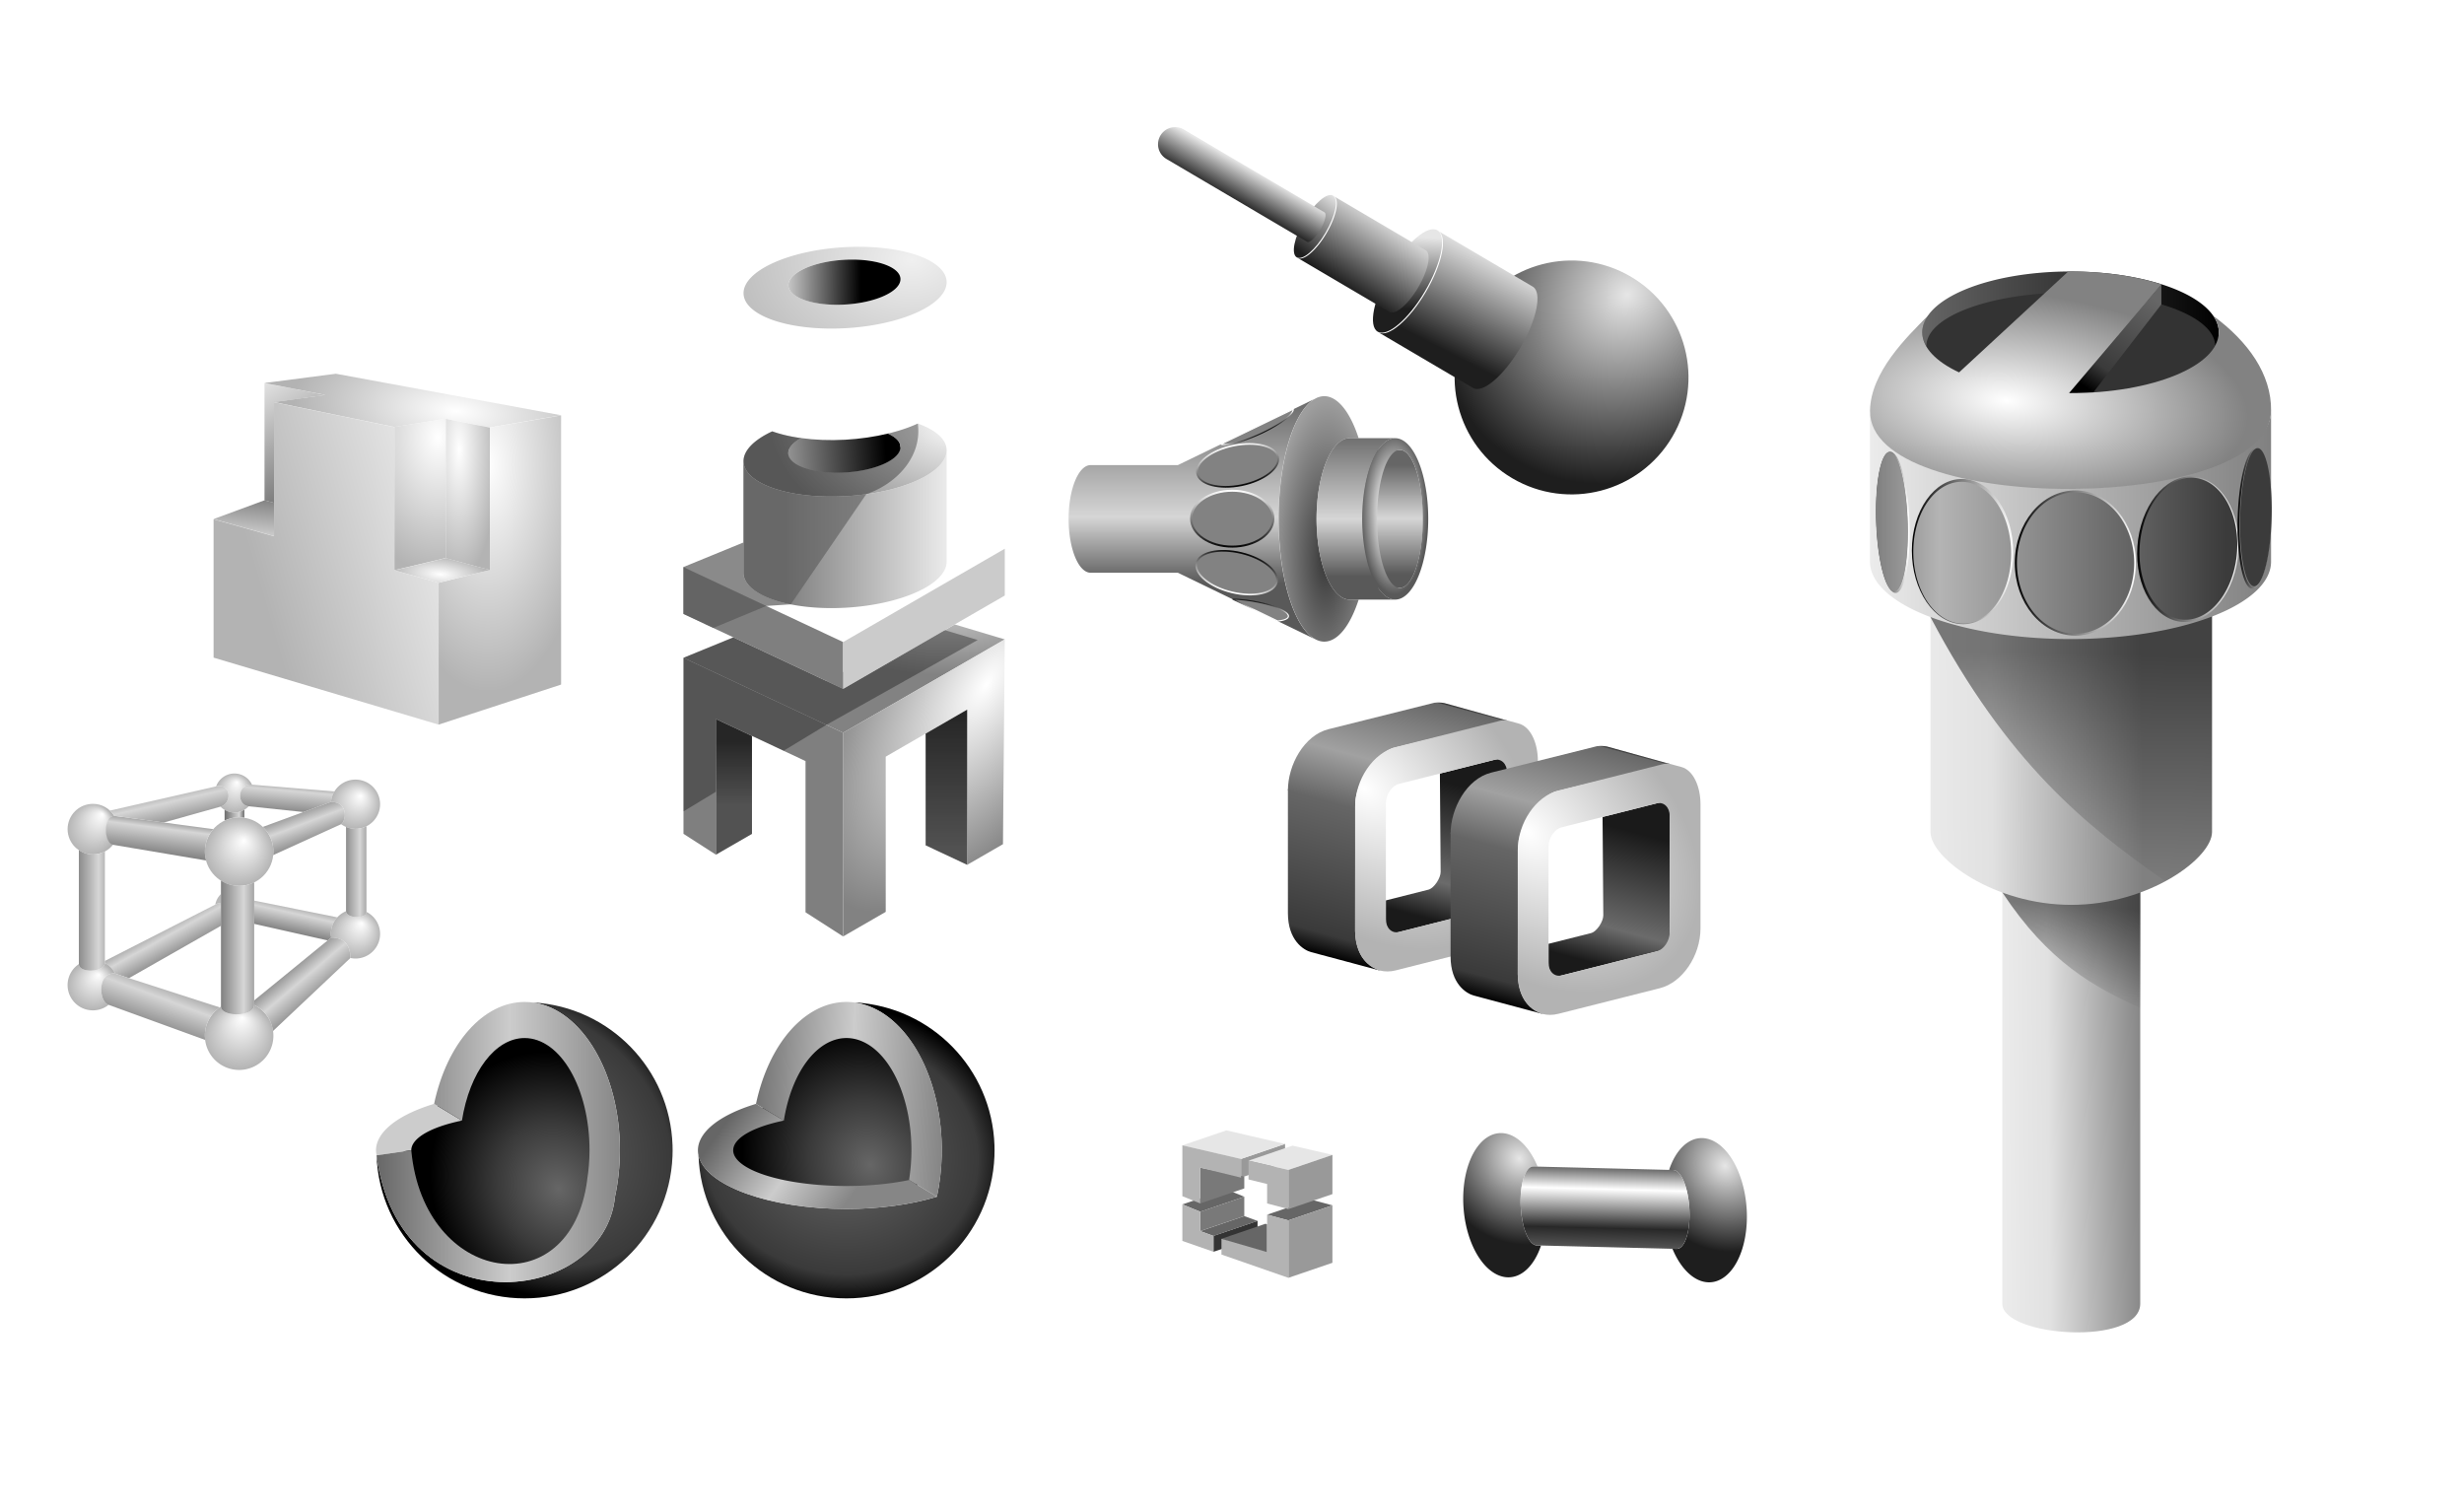 <?xml version="1.0" encoding="UTF-8"?>
<svg version="1.1" viewBox="0 0 976.69 598.83" xmlns="http://www.w3.org/2000/svg" xmlns:xlink="http://www.w3.org/1999/xlink">
<defs>
<linearGradient id="m">
<stop stop-color="#7f7f7f" offset="0"/>
<stop stop-color="#e4e4e4" offset="1"/>
</linearGradient>
<linearGradient id="n">
<stop stop-color="#666" offset="0"/>
<stop stop-color="#3a3a3a" offset=".479"/>
<stop offset="1"/>
</linearGradient>
<linearGradient id="p">
<stop stop-color="#666" offset="0"/>
<stop stop-color="#3a3a3a" offset=".797"/>
<stop offset="1"/>
</linearGradient>
<linearGradient id="f">
<stop stop-color="#666" offset="0"/>
<stop stop-color="#ccc" offset=".546"/>
<stop stop-color="#868686" offset="1"/>
</linearGradient>
<linearGradient id="c">
<stop stop-color="#e6e6e6" offset="0"/>
<stop stop-color="#1e1e1e" offset="1"/>
</linearGradient>
<linearGradient id="h">
<stop offset="0"/>
<stop stop-opacity="0" offset="1"/>
</linearGradient>
<linearGradient id="i">
<stop stop-color="#ececec" offset="0"/>
<stop stop-color="#e1e1e1" offset=".335"/>
<stop stop-color="#808080" offset="1"/>
</linearGradient>
<linearGradient id="j">
<stop stop-color="#262626" offset="0"/>
<stop stop-color="#4c4c4c" stop-opacity=".965" offset="1"/>
</linearGradient>
<linearGradient id="b">
<stop offset="0"/>
<stop stop-color="#fff" offset="1"/>
</linearGradient>
<linearGradient id="e">
<stop stop-color="#fff" offset="0"/>
<stop stop-color="#828282" offset="1"/>
</linearGradient>
<linearGradient id="o">
<stop stop-color="#ececec" offset="0"/>
<stop stop-color="#808080" offset="1"/>
</linearGradient>
<linearGradient id="q">
<stop stop-color="#1a1a1a" offset="0"/>
<stop stop-color="#6b6b6b" offset=".719"/>
<stop stop-color="#1a1a1a" offset="1"/>
</linearGradient>
<linearGradient id="a">
<stop stop-color="#fff" offset="0"/>
<stop stop-color="#b3b3b3" offset="1"/>
</linearGradient>
<linearGradient id="r">
<stop stop-color="#666" offset="0"/>
<stop stop-color="#a1a1a1" offset=".407"/>
<stop stop-color="#686868" offset=".976"/>
<stop offset="1"/>
</linearGradient>
<linearGradient id="s">
<stop stop-color="#666" offset="0"/>
<stop stop-color="#3a3a3a" offset=".852"/>
<stop offset="1"/>
</linearGradient>
<linearGradient id="cw" x1="505.11" x2="505.11" y1="312.86" y2="390.2" gradientTransform="matrix(1 .582 0 1 -962.53 -1403.1)" gradientUnits="userSpaceOnUse" xlink:href="#s"/>
<linearGradient id="cv" x1="506.81" x2="506.81" y1="313.39" y2="249.33" gradientTransform="matrix(1 .582 0 1 -962.53 -1403.1)" gradientUnits="userSpaceOnUse" xlink:href="#r"/>
<radialGradient id="at" cx="-437.22" cy="-796.24" r="40.377" gradientTransform="matrix(1.64 1.967 -.949 .984 -475.88 848.35)" gradientUnits="userSpaceOnUse" xlink:href="#a"/>
<linearGradient id="cu" x1="-412.04" x2="-412.04" y1="-817.24" y2="-747.71" gradientTransform="matrix(1 .582 0 1 0 262.77)" gradientUnits="userSpaceOnUse" xlink:href="#q"/>
<linearGradient id="cs" x1="505.11" x2="505.11" y1="312.86" y2="390.2" gradientTransform="matrix(1 .582 0 1 -1034.4 -1444.9)" gradientUnits="userSpaceOnUse" xlink:href="#s"/>
<linearGradient id="cr" x1="506.81" x2="506.81" y1="313.39" y2="249.33" gradientTransform="matrix(1 .582 0 1 -1034.4 -1444.9)" gradientUnits="userSpaceOnUse" xlink:href="#r"/>
<linearGradient id="cq" x1="-412.04" x2="-412.04" y1="-817.24" y2="-747.71" gradientTransform="matrix(1 .582 0 1 -71.875 220.95)" gradientUnits="userSpaceOnUse" xlink:href="#q"/>
<radialGradient id="ar" cx="-437.22" cy="-796.24" r="40.377" gradientTransform="matrix(1.64 1.967 -.949 .984 -547.76 806.54)" gradientUnits="userSpaceOnUse" xlink:href="#a"/>
<radialGradient id="aq" cx="403.32" cy="106.49" r="80.064" gradientTransform="matrix(1.195 .098 -.044 .535 501.32 -1093.9)" gradientUnits="userSpaceOnUse" xlink:href="#e"/>
<linearGradient id="cj" x1="348.47" x2="508.95" y1="148.91" y2="148.91" gradientTransform="translate(575.38 -1096.7)" gradientUnits="userSpaceOnUse" xlink:href="#o"/>
<linearGradient id="ci" x1="-500.04" x2="-524.74" y1="-1046.7" y2="-1009.9" gradientTransform="translate(1537.9 9.212)" gradientUnits="userSpaceOnUse">
<stop stop-color="#666" offset="0"/>
<stop stop-color="#3a3a3a" offset=".768"/>
<stop offset="1"/>
</linearGradient>
<linearGradient id="ch" x1="369.36" x2="488.06" y1="63.547" y2="63.547" gradientTransform="translate(575.38 -1096.7)" gradientUnits="userSpaceOnUse">
<stop stop-color="#666" offset="0"/>
<stop stop-color="#3a3a3a" offset=".449"/>
<stop offset="1"/>
</linearGradient>
<linearGradient id="cf" x1="-555.47" x2="-507.48" y1="-1070.4" y2="-1070.4" gradientTransform="translate(1537.5 137.38)" gradientUnits="userSpaceOnUse" xlink:href="#b"/>
<linearGradient id="cc" x1="-555.47" x2="-507.48" y1="-1070.4" y2="-1070.4" gradientTransform="matrix(.838 0 0 1.002 1500.1 226.11)" gradientUnits="userSpaceOnUse" xlink:href="#b"/>
<linearGradient id="cb" x1="-555.47" x2="-507.48" y1="-1070.4" y2="-1070.4" gradientTransform="matrix(.299 0 0 .971 1348.7 593.47)" gradientUnits="userSpaceOnUse" xlink:href="#b"/>
<linearGradient id="bz" x1="-555.47" x2="-507.48" y1="-1070.4" y2="-1070.4" gradientTransform="matrix(.835 0 0 1.002 1405 117.02)" gradientUnits="userSpaceOnUse" xlink:href="#b"/>
<linearGradient id="by" x1="-555.47" x2="-507.48" y1="-1070.4" y2="-1070.4" gradientTransform="matrix(.322 0 0 .971 1281.1 -511.24)" gradientUnits="userSpaceOnUse" xlink:href="#b"/>
<linearGradient id="k" x1="559.44" x2="494.65" y1="-939.75" y2="-939.75" gradientUnits="userSpaceOnUse" xlink:href="#o"/>
<radialGradient id="g" cx="558.61" cy="-963.74" r="63.676" gradientTransform="matrix(1.195 .011 -.007 .765 -116 -206.23)" gradientUnits="userSpaceOnUse" xlink:href="#e"/>
<radialGradient id="w" cx="563.43" cy="-1031.2" r="63.676" gradientTransform="matrix(1.195 .011 -.007 .765 -116 -206.23)" gradientUnits="userSpaceOnUse" xlink:href="#e"/>
<radialGradient id="v" cx="1511.4" cy="37.607" r="40.25" gradientTransform="matrix(2.048 -5.7175e-7 4.0503e-7 1.451 -1588.1 -1.954)" gradientUnits="userSpaceOnUse">
<stop stop-color="#f0f0f0" offset="0"/>
<stop stop-color="#b6b6b6" offset="1"/>
</radialGradient>
<linearGradient id="bm" x1="524.58" x2="487.55" y1="-1044.3" y2="-1044.6" gradientUnits="userSpaceOnUse" xlink:href="#b"/>
<linearGradient id="bh" x1="1497" x2="1429.8" y1="129.15" y2="132.66" gradientUnits="userSpaceOnUse" xlink:href="#b"/>
<radialGradient id="t" cx="555.01" cy="-878.79" r="63.676" gradientTransform="matrix(-.903 1.355 -.637 -.424 515.66 -2009.6)" gradientUnits="userSpaceOnUse" xlink:href="#e"/>
<linearGradient id="az" x1="559.67" x2="559.67" y1="-872.89" y2="-818.2" gradientUnits="userSpaceOnUse" xlink:href="#j"/>
<linearGradient id="ay" x1="475.42" x2="475.42" y1="-862.4" y2="-836.71" gradientUnits="userSpaceOnUse" xlink:href="#j"/>
<linearGradient id="ax" x1="366.7" x2="456.47" y1="144.49" y2="143.94" gradientTransform="translate(575.38 -1096.7)" gradientUnits="userSpaceOnUse" xlink:href="#i"/>
<linearGradient id="aw" x1="399.51" x2="458.82" y1="313.24" y2="312.69" gradientTransform="translate(575.38 -1096.7)" gradientUnits="userSpaceOnUse" xlink:href="#i"/>
<linearGradient id="av" x1="1961.7" x2="1960.3" y1="208.33" y2="305.99" gradientUnits="userSpaceOnUse" xlink:href="#h"/>
<linearGradient id="au" x1="1966.9" x2="1964.2" y1="308.32" y2="348.96" gradientUnits="userSpaceOnUse" xlink:href="#h"/>
<radialGradient id="as" cx="1508.6" cy="225.42" r="65.186" gradientTransform="matrix(.379 -1.463 1.665 .431 592.69 2290.1)" gradientUnits="userSpaceOnUse" xlink:href="#c"/>
<linearGradient id="ct" x1="858.59" x2="831.18" y1="-1259.4" y2="-1206.4" gradientUnits="userSpaceOnUse" xlink:href="#c"/>
<linearGradient id="cp" x1="731.53" x2="721.25" y1="-1303.1" y2="-1284.8" gradientUnits="userSpaceOnUse" xlink:href="#c"/>
<linearGradient id="co" x1="807.21" x2="782.57" y1="-1276" y2="-1237.9" gradientUnits="userSpaceOnUse" xlink:href="#c"/>
<linearGradient id="cn" x1="1512.4" x2="1476.7" y1="71.325" y2="89.903" gradientUnits="userSpaceOnUse" xlink:href="#c"/>
<linearGradient id="cm" x1="1504.9" x2="1468.4" y1="10.674" y2="6.033" gradientUnits="userSpaceOnUse" xlink:href="#c"/>
<linearGradient id="cl" x1="1890.5" x2="2028.4" y1="161.58" y2="161.58" gradientTransform="translate(-962.53 -1105.9)" gradientUnits="userSpaceOnUse">
<stop stop-color="#828282" offset="0"/>
<stop stop-color="#b4b4b4" offset=".174"/>
<stop stop-color="#3b3b3b" offset="1"/>
</linearGradient>
<linearGradient id="cg" x1="640.06" x2="703.39" y1="-639.85" y2="-639.85" gradientTransform="matrix(.821 .611 -.754 .657 -361.79 -629.62)" gradientUnits="userSpaceOnUse">
<stop stop-color="#666" offset="0"/>
<stop stop-color="#fff" offset=".265"/>
<stop stop-color="#282828" offset=".744"/>
<stop stop-color="#595959" offset="1"/>
</linearGradient>
<radialGradient id="ai" cx="652.69" cy="-780.31" r="56.039" gradientTransform="matrix(.116 1.06 -1.332 .088 -399.91 -1347.2)" gradientUnits="userSpaceOnUse" xlink:href="#c"/>
<radialGradient id="ah" cx="743.49" cy="-680.11" r="56.039" gradientTransform="matrix(.116 1.06 -1.332 .088 -399.91 -1347.2)" gradientUnits="userSpaceOnUse" xlink:href="#c"/>
<radialGradient id="am" cx="-27.668" cy="-679.43" r="40.868" gradientTransform="matrix(1.037 -.602 .684 1.179 465.73 106.95)" gradientUnits="userSpaceOnUse" xlink:href="#n"/>
<radialGradient id="ap" cx="919.12" cy="406.87" r="59.054" gradientTransform="matrix(1 .795 -.622 .782 -704.31 -1748)" gradientUnits="userSpaceOnUse" xlink:href="#p"/>
<linearGradient id="ck" x1="-100.16" x2="-2.904" y1="-695.86" y2="-695.86" gradientUnits="userSpaceOnUse" xlink:href="#f"/>
<radialGradient id="af" cx="99.219" cy="-623.09" r="40.868" gradientTransform="matrix(1.037 -.602 .684 1.179 465.73 106.95)" gradientUnits="userSpaceOnUse" xlink:href="#n"/>
<radialGradient id="ag" cx="1024.4" cy="308.7" r="59.054" gradientTransform="matrix(1.14 .159 -.138 .99 -994.17 -1159.7)" gradientUnits="userSpaceOnUse" xlink:href="#p"/>
<linearGradient id="bx" x1="89.874" x2="170.01" y1="-687.02" y2="-683.71" gradientUnits="userSpaceOnUse" xlink:href="#f"/>
<linearGradient id="bv" x1="88.769" x2="135.2" y1="-709.12" y2="-675.42" gradientUnits="userSpaceOnUse" xlink:href="#f"/>
<radialGradient id="ao" cx="155.14" cy="-1039.3" r="10.663" gradientTransform="matrix(-3.308 1.6796e-8 3.6503e-8 -5.08 671.65 -6336)" gradientUnits="userSpaceOnUse" xlink:href="#a"/>
<radialGradient id="an" cx="166.84" cy="-1039.1" r="9.244" gradientTransform="matrix(-1.669 0 0 -5.529 445.36 -6796.5)" gradientUnits="userSpaceOnUse" xlink:href="#a"/>
<radialGradient id="al" cx="159.12" cy="-994.29" r="20.895" gradientTransform="matrix(.996 .09 -.033 .362 -31.776 -656.37)" gradientUnits="userSpaceOnUse" xlink:href="#a"/>
<radialGradient id="ak" cx="165.65" cy="-1043.5" r="58.877" gradientTransform="matrix(-1.097 -.103 .044 -.473 393.43 -1543.2)" gradientUnits="userSpaceOnUse" xlink:href="#a"/>
<radialGradient id="aj" cx="177.82" cy="-1020.5" r="24.771" gradientTransform="matrix(-1.678 .004 -.008 -3.642 468.37 -4763)" gradientUnits="userSpaceOnUse" xlink:href="#a"/>
<linearGradient id="cd" x1="90.963" x2="159.3" y1="-986.41" y2="-1006.3" gradientUnits="userSpaceOnUse">
<stop stop-color="#b3b3b3" offset="0"/>
<stop stop-color="#e4e4e4" offset="1"/>
</linearGradient>
<linearGradient id="ca" x1="89.456" x2="87.602" y1="-1032.2" y2="-1013" gradientUnits="userSpaceOnUse" xlink:href="#m"/>
<linearGradient id="bw" x1="110.95" x2="89.112" y1="-1041.9" y2="-1078.3" gradientUnits="userSpaceOnUse" xlink:href="#m"/>
<radialGradient id="x" cx="105.14" cy="398.5" r="11.982" fx="106.94" fy="391.96" gradientTransform="matrix(1 0 0 1.056 0 -22.131)" gradientUnits="userSpaceOnUse" xlink:href="#a"/>
<linearGradient id="ba" x1="133.81" x2="131.25" y1="388.55" y2="417.35" gradientUnits="userSpaceOnUse">
<stop stop-color="#666" offset="0"/>
<stop stop-color="#d6d6d6" offset=".279"/>
<stop stop-color="#595959" offset="1"/>
</linearGradient>
<linearGradient id="bd" x1="139.82" x2="133.42" y1="460.54" y2="489.84" gradientUnits="userSpaceOnUse" xlink:href="#d"/>
<linearGradient id="d">
<stop stop-color="#666" offset="0"/>
<stop stop-color="#d6d6d6" offset=".407"/>
<stop stop-color="#595959" offset="1"/>
</linearGradient>
<linearGradient id="bl" x1="98.523" x2="112.02" y1="412.35" y2="412.35" gradientUnits="userSpaceOnUse">
<stop stop-color="#666" offset="0"/>
<stop stop-color="#d6d6d6" offset=".726"/>
<stop stop-color="#595959" offset="1"/>
</linearGradient>
<linearGradient id="be" x1="51.447" x2="69.277" y1="477.13" y2="509.45" gradientUnits="userSpaceOnUse" xlink:href="#d"/>
<radialGradient id="ae" cx="-854.25" cy="-670.87" r="21.853" fx="-851.24" fy="-677.79" gradientUnits="userSpaceOnUse" xlink:href="#a"/>
<radialGradient id="z" cx="16.149" cy="421.01" r="15.268" fx="23.18" fy="412.02" gradientTransform="matrix(1 0 0 1.064 0 -26.91)" gradientUnits="userSpaceOnUse" xlink:href="#a"/>
<radialGradient id="y" cx="16.526" cy="518.98" r="15.645" fx="20.822" fy="511.67" gradientTransform="matrix(1 0 0 .988 0 6.075)" gradientUnits="userSpaceOnUse" xlink:href="#a"/>
<radialGradient id="ab" cx="108.28" cy="550.68" r="21.854" fx="110.23" fy="538.02" gradientTransform="matrix(1 0 0 .956 0 24.016)" gradientUnits="userSpaceOnUse" xlink:href="#a"/>
<radialGradient id="ac" cx="180.8" cy="405.48" r="15.831" fx="184.12" fy="400.02" gradientTransform="matrix(1 0 0 1.001 0 -.28)" gradientUnits="userSpaceOnUse" xlink:href="#a"/>
<radialGradient id="aa" cx="180.79" cy="486.79" r="15.842" fx="184.7" fy="479.54" gradientTransform="matrix(1 0 0 .97 0 14.452)" gradientUnits="userSpaceOnUse" xlink:href="#a"/>
<linearGradient id="bc" x1="51.685" x2="47.441" y1="410.28" y2="442.9" gradientUnits="userSpaceOnUse">
<stop stop-color="#666" offset="0"/>
<stop stop-color="#d6d6d6" offset=".274"/>
<stop stop-color="#595959" offset="1"/>
</linearGradient>
<linearGradient id="bg" x1="58.962" x2="41.42" y1="503.96" y2="551.62" gradientUnits="userSpaceOnUse" xlink:href="#d"/>
<linearGradient id="bo" x1="135.53" x2="148.09" y1="406.9" y2="440.3" gradientUnits="userSpaceOnUse" xlink:href="#d"/>
<linearGradient id="bn" x1="2.234" x2="36.047" y1="471.64" y2="471.64" gradientUnits="userSpaceOnUse">
<stop stop-color="#666" offset="0"/>
<stop stop-color="#d6d6d6" offset=".546"/>
<stop stop-color="#595959" offset="1"/>
</linearGradient>
<linearGradient id="bp" x1="92.584" x2="127.84" y1="494.74" y2="494.74" gradientUnits="userSpaceOnUse">
<stop stop-color="#666" offset="0"/>
<stop stop-color="#d6d6d6" offset=".525"/>
<stop stop-color="#595959" offset="1"/>
</linearGradient>
<linearGradient id="bq" x1="170.11" x2="194.95" y1="447.52" y2="447.52" gradientUnits="userSpaceOnUse">
<stop stop-color="#666" offset="0"/>
<stop stop-color="#d6d6d6" offset=".541"/>
<stop stop-color="#595959" offset="1"/>
</linearGradient>
<linearGradient id="br" x1="138.16" x2="165.13" y1="500.71" y2="532.47" gradientUnits="userSpaceOnUse" xlink:href="#d"/>
<linearGradient id="bb" x1="54.357" x2="63.209" y1="389.76" y2="428.99" gradientUnits="userSpaceOnUse" xlink:href="#d"/>
<linearGradient id="bs" x1="71.191" x2="71.191" y1="282.16" y2="325.51" gradientTransform="translate(1312.4 -1186.1)" gradientUnits="userSpaceOnUse" xlink:href="#l"/>
<linearGradient id="l">
<stop stop-color="#666" offset="0"/>
<stop stop-color="#d6d6d6" offset=".487"/>
<stop stop-color="#595959" offset="1"/>
</linearGradient>
<linearGradient id="bu" x1="-2.764" x2="-2.764" y1="254.96" y2="329.04" gradientTransform="translate(1312.4 -1186.1)" gradientUnits="userSpaceOnUse">
<stop stop-color="#666" offset="0"/>
<stop stop-color="#d6d6d6" offset=".644"/>
<stop stop-color="#595959" offset="1"/>
</linearGradient>
<linearGradient id="bt" x1="-902.62" x2="-902.62" y1="-837.46" y2="-779.45" gradientTransform="translate(2275 -80.241)" gradientUnits="userSpaceOnUse">
<stop stop-color="#666" offset="0"/>
<stop stop-color="#d6d6d6" offset=".606"/>
<stop stop-color="#595959" offset="1"/>
</linearGradient>
<radialGradient id="ad" cx="74.292" cy="302.46" r="13.341" gradientTransform="matrix(1 0 0 2.417 1312.4 -1616)" gradientUnits="userSpaceOnUse" xlink:href="#l"/>
<radialGradient id="u" cx="1358.8" cy="-877.68" r="15.857" gradientTransform="matrix(1.383 .021 -.06 3.977 -572.24 2595)" gradientUnits="userSpaceOnUse">
<stop stop-color="#373737" offset="0"/>
<stop stop-color="#9e9e9e" offset="1"/>
</radialGradient>
<linearGradient id="ce" x1="-555.47" x2="-507.48" y1="-1070.4" y2="-1070.4" gradientTransform="matrix(.477 0 0 .582 1136 1945.4)" gradientUnits="userSpaceOnUse" xlink:href="#b"/>
<linearGradient id="bk" x1="-555.47" x2="-507.48" y1="-1070.4" y2="-1070.4" gradientTransform="matrix(.345 0 0 .584 805.29 2103.1)" gradientUnits="userSpaceOnUse" xlink:href="#b"/>
<linearGradient id="bj" x1="-555.47" x2="-507.48" y1="-1070.4" y2="-1070.4" gradientTransform="matrix(.345 0 0 .584 -963.71 -462.38)" gradientUnits="userSpaceOnUse" xlink:href="#b"/>
<linearGradient id="bi" x1="-555.47" x2="-538.75" y1="-1070.4" y2="-1070.4" gradientTransform="matrix(-.119 -.122 .522 -.25 2789.8 -146.03)" gradientUnits="userSpaceOnUse" xlink:href="#b"/>
<linearGradient id="bf" x1="-555.47" x2="-532.63" y1="-1070.4" y2="-1075.8" gradientTransform="matrix(-.155 .133 -.527 -.112 1646.1 209.94)" gradientUnits="userSpaceOnUse" xlink:href="#b"/>
</defs>
<style type="text/css">.st0{fill:#85BB5F;stroke:#000;stroke-width:0.25;}
	.st1{fill:#3D7B3E;stroke:#000;stroke-linejoin:round;}
	.st2{fill:#94C473;}</style>
<style type="text/css">.st0{fill:#85BB5F;stroke:#000;stroke-width:0.25;}
	.st1{fill:#3D7B3E;stroke:#000;stroke-linejoin:round;}
	.st2{fill:#94C473;}</style>
<style type="text/css">.st0{fill:#85BB5F;stroke:#000;stroke-width:0.25;}
	.st1{fill:#3D7B3E;stroke:#000;stroke-linejoin:round;}
	.st2{fill:#94C473;}</style>
<style type="text/css">.st0{fill:#85BB5F;stroke:#000;stroke-width:0.25;}
	.st1{fill:#3D7B3E;stroke:#000;stroke-linejoin:round;}
	.st2{fill:#94C473;}</style>
<g transform="translate(-183.37 1156.2)">
<path d="m977.04-809.25v169.75c0 13.299 54.688 16.999 54.688 0v-169.75c-8.082 2.962-17.406 4.9-27.344 4.9-9.938 0-19.262-1.938-27.344-4.9z" color="#000000" color-rendering="auto" fill="url(#aw)" fill-rule="evenodd" image-rendering="auto" shape-rendering="auto" solid-color="#000000" style="isolation:auto;mix-blend-mode:normal"/>
<path transform="translate(-962.53 -1105.9)" d="m1994.3 296.62c-8.082 2.962-17.406 4.9-27.344 4.9-8.485 0-16.514-1.421-23.713-3.678l-3.631 5.588c18.229 27.664 36.458 37.6 54.688 45.791v-52.602z" color="#000000" color-rendering="auto" fill="url(#au)" fill-rule="evenodd" image-rendering="auto" opacity=".488" shape-rendering="auto" solid-color="#000000" style="isolation:auto;mix-blend-mode:normal"/>
<path d="m948.59-921.84v95.432c1e-5 10.297 24.98 28.863 55.795 28.863 30.815 0 55.795-18.566 55.795-28.863v-95.432h-111.59z" color="#000000" color-rendering="auto" fill="url(#ax)" fill-rule="evenodd" image-rendering="auto" shape-rendering="auto" solid-color="#000000" style="isolation:auto;mix-blend-mode:normal"/>
<path transform="translate(-962.53 -1105.9)" d="m1914.7 184.02-3.615 10.229c30.381 57.682 61.689 82.91 93.096 104.71 11.352-6.131 18.494-13.997 18.494-19.502v-95.432z" fill="url(#av)" fill-rule="evenodd" opacity=".488"/>
<g transform="matrix(.897 -.23 0 .807 1180.8 -285.44)" fill-rule="evenodd">
<path d="m-513.07-828.85-29.762-17.314v60.922c0 13.448 7.001 20.192 10.262 22.089l30.803 17.93c-5.333-3.587-10.946-9.488-11.377-22.748l0.074-60.879z" fill="url(#cs)"/>
<path d="m-473.75-868.72c-1.55-0.777-2.99-1.178-4.379-1.403l-46.752-0.339c-10.893-0.048-17.947 12.545-17.947 24.911l29.762 17.314 2e-3 -2.905c0.366-9.102 8.434-21.037 16.539-21.988l50.51 0.859z" fill="url(#cr)"/>
<path d="m-475.67-834.64 29.688 0.131v72.74l-53.566-0.237v-17.14l18.543 0.082c2.769 0.225 5.686-4.274 5.666-7.146z" fill="url(#cq)"/>
<path d="m-495.19-853.19c-9.942-0.044-17.947 10.789-17.947 24.289v60.923c0 13.5 8.005 24.404 17.947 24.448l44.862 0.198c9.942 0.044 17.945-10.789 17.945-24.289v-60.923c0-8.738-3.169-17.626-8.414-20.71l-5.003-2.942c-1.482-0.871-2.963-0.789-4.528-0.796zm1.495 18.466 41.872 0.185c3.239 0.014 5.847 3.567 5.847 7.966v56.86c0 4.399-2.608 7.929-5.847 7.914l-41.872-0.185c-3.239-0.014-5.847-3.567-5.847-7.966v-56.86c0-4.399 2.608-7.929 5.847-7.914z" color="#000000" color-rendering="auto" fill="url(#ar)" image-rendering="auto" shape-rendering="auto" solid-color="#000000" style="isolation:auto;mix-blend-mode:normal"/>
<path d="m-441.19-787.04-29.762-17.314v60.922c0 13.448 7.001 20.192 10.262 22.089l30.803 17.93c-5.333-3.587-10.946-9.488-11.377-22.748l0.074-60.879z" fill="url(#cw)"/>
<path d="m-401.87-826.9c-1.55-0.777-2.99-1.178-4.379-1.403l-46.752-0.339c-10.893-0.048-17.947 12.545-17.947 24.911l29.762 17.314 2e-3 -2.905c0.366-9.102 8.434-21.037 16.539-21.988l50.51 0.859z" fill="url(#cv)"/>
<path d="m-403.79-792.83 29.688 0.131v72.74l-53.566-0.237v-17.14l18.543 0.082c2.769 0.225 5.686-4.274 5.666-7.146z" fill="url(#cu)"/>
<path d="m-423.32-811.37c-9.942-0.044-17.947 10.789-17.947 24.289v60.923c0 13.5 8.005 24.404 17.947 24.448l44.862 0.198c9.942 0.044 17.945-10.789 17.945-24.289v-60.923c0-8.738-3.169-17.626-8.414-20.71l-5.003-2.942c-1.482-0.871-2.963-0.789-4.528-0.796zm1.495 18.466 41.872 0.185c3.239 0.014 5.847 3.567 5.847 7.966v56.86c0 4.399-2.608 7.929-5.847 7.914l-41.872-0.185c-3.239-0.014-5.847-3.567-5.847-7.966v-56.86c0-4.399 2.608-7.929 5.847-7.914z" color="#000000" color-rendering="auto" fill="url(#at)" image-rendering="auto" shape-rendering="auto" solid-color="#000000" style="isolation:auto;mix-blend-mode:normal"/>
</g>
<ellipse cx="1002.9" cy="-1021.8" rx="60.093" ry="23.181" color="#000000" color-rendering="auto" fill="#333" fill-rule="evenodd" image-rendering="auto" shape-rendering="auto" solid-color="#000000" style="isolation:auto;mix-blend-mode:normal"/>
<path d="m1004.1-1048.6a58.775 24.111 0 0 0-58.775 24.109 58.775 24.111 0 0 0 1.664 5.578 57.229 21.127 0 0 1-0.019-0.207 57.229 21.127 0 0 1 57.228-21.127 57.229 21.127 0 0 1 57.217 21.01 58.775 24.111 0 0 0 1.461-5.254 58.775 24.111 0 0 0-58.775-24.109z" color="#000000" color-rendering="auto" fill="url(#ch)" fill-rule="evenodd" image-rendering="auto" shape-rendering="auto" solid-color="#000000" style="isolation:auto;mix-blend-mode:normal"/>
<path d="m924.6-993.33v59.766a79.492 30.664 0 0 0 79.492 30.664 79.492 30.664 0 0 0 79.492-30.664v-59.766a79.492 30.664 0 0 1-79.492 30.664 79.492 30.664 0 0 1-79.492-30.664z" color="#000000" color-rendering="auto" fill="url(#cj)" fill-rule="evenodd" image-rendering="auto" shape-rendering="auto" solid-color="#000000" style="isolation:auto;mix-blend-mode:normal"/>
<path d="m1040.1-1043.5v7.942l-26.97 34.887-9.688 0.28z" fill="url(#ci)" fill-rule="evenodd"/>
<path d="m1004.1-1048.6c-0.308 0-0.616 0.01-0.924 0.014l-43.258 39.988c-9.079-4.244-14.594-9.803-14.594-15.893 0.02-2.189 0.766-4.366 2.219-6.473h-0.06c-8.163 8.231-22.666 22.206-22.875 37.609-0.564 41.531 158.44 40.992 158.98 0 0.192-14.552-9.146-27.514-22.875-37.609 1.433 2.107 2.161 4.285 2.162 6.473 5e-4 13.316-26.314 24.111-58.775 24.111-0.203 0-0.403-0.01-0.606-0.01l36.658-43.109c-10.3-3.299-22.986-5.095-36.053-5.105z" color="#000000" color-rendering="auto" fill="url(#aq)" fill-rule="evenodd" image-rendering="auto" shape-rendering="auto" solid-color="#000000" style="isolation:auto;mix-blend-mode:normal"/>
<ellipse cx="1006.4" cy="-933.04" rx="23.242" ry="28.027" color="#000000" color-rendering="auto" fill="#828282" fill-rule="evenodd" image-rendering="auto" shape-rendering="auto" solid-color="#000000" style="isolation:auto;mix-blend-mode:normal"/>
<ellipse cx="1006" cy="-933.04" rx="23.242" ry="28.027" color="#000000" color-rendering="auto" fill="#828282" fill-rule="evenodd" image-rendering="auto" shape-rendering="auto" solid-color="#000000" stroke="url(#cf)" stroke-width="1.5" style="isolation:auto;mix-blend-mode:normal"/>
<ellipse transform="matrix(.996 -.087 0 1 0 0)" cx="1054.8" cy="-846.74" rx="19.474" ry="28.091" color="#000000" color-rendering="auto" fill="#828282" fill-rule="evenodd" image-rendering="auto" shape-rendering="auto" solid-color="#000000" stroke="url(#cc)" stroke-width="1.375" style="isolation:auto;mix-blend-mode:normal"/>
<ellipse transform="matrix(.905 -.424 0 1 0 0)" cx="1190" cy="-446.15" rx="6.939" ry="27.221" color="#000000" color-rendering="auto" fill="#828282" fill-rule="evenodd" image-rendering="auto" shape-rendering="auto" solid-color="#000000" stroke="url(#cb)" stroke-width=".808" style="isolation:auto;mix-blend-mode:normal"/>
<ellipse transform="matrix(1 .019 0 1 0 0)" cx="961.3" cy="-955.84" rx="19.404" ry="28.091" color="#000000" color-rendering="auto" fill="#828282" fill-rule="evenodd" image-rendering="auto" shape-rendering="auto" solid-color="#000000" stroke="url(#bz)" stroke-width="1.372" style="isolation:auto;mix-blend-mode:normal"/>
<ellipse transform="matrix(.841 .542 0 1 0 0)" cx="1110.2" cy="-1550.9" rx="7.475" ry="27.221" color="#000000" color-rendering="auto" fill="#828282" fill-rule="evenodd" image-rendering="auto" shape-rendering="auto" solid-color="#000000" stroke="url(#by)" stroke-width=".838" style="isolation:auto;mix-blend-mode:normal"/>
<g fill-rule="evenodd">
<path transform="translate(-962.53 -1105.9)" d="m1498 121.52c-5.354 1.302-11.202 2.146-17.127 2.473-6.072 0.323-12.062 0.093-17.523-0.672-3.215 1.752-4.974 3.819-4.981 5.854-0.684 5.975 10.089 8.959 22.367 8.297 12.278-0.662 24.73-3.742 22.09-10.694 0-2.004-1.702-3.857-4.826-5.258z" color="#000000" color-rendering="auto" fill="url(#bh)" image-rendering="auto" shape-rendering="auto" solid-color="#000000" style="isolation:auto;mix-blend-mode:normal"/>
<path d="m561.81-908.7-44.234 25.537-43.492-20.404-19.789 8.1 63.281 29.688 64.07-36.99-19.836-5.93z" color="#000000" color-rendering="auto" fill="url(#g)" image-rendering="auto" shape-rendering="auto" solid-color="#000000" style="isolation:auto;mix-blend-mode:normal"/>
<path d="m581.65-902.77-64.07 36.99v80.752l16.879-9.744v-61.518l32.283-18.639v61.518l14.189-8.191z" color="#000000" color-rendering="auto" fill="url(#t)" image-rendering="auto" shape-rendering="auto" solid-color="#000000" style="isolation:auto;mix-blend-mode:normal"/>
<path d="m454.29-895.46v69.76l12.865 8.27v-53.768l35.514 16.66v59.938l14.902 9.58v-80.752l-63.281-29.688z" fill="#7f7f7f"/>
<path transform="translate(-962.53 -1105.9)" d="m1513.6 197.44-39.965 22.209-36.988-17.354-19.789 8.1v60.891l12.865-7.789v-28.84l26.836 12.59 16.957-10.27 59.92-33.607-19.836-5.93z" color="#000000" color-rendering="auto" image-rendering="auto" opacity=".332" shape-rendering="auto" solid-color="#000000" style="isolation:auto;mix-blend-mode:normal"/>
<path d="m454.29-912.85 63.281 29.688v-18.555l-63.281-29.688z" fill="#7f7f7f"/>
<path d="m517.58-883.16 64.07-36.991v-18.555l-64.07 36.991v18.555" fill="#cbcbcb"/>
<path d="m558.61-945.59v12.049a16.038 40.319 86.334 0 0 0 2e-3 16.038 40.319 86.334 0 1-40.25 18.234 16.038 40.319 86.334 0 1-40.25-13.896v-11.945l-23.812 9.746 63.281 29.688 64.07-36.99-23.039-6.887z" fill="url(#g)"/>
<path d="m467.16-817.43 14.283-8.246v-38.822l-14.283-6.7z" color="#000000" color-rendering="auto" fill="url(#ay)" image-rendering="auto" shape-rendering="auto" solid-color="#000000" style="isolation:auto;mix-blend-mode:normal"/>
<path d="m566.74-813.41-16.462-7.723v-44.29l16.462-9.504z" fill="url(#az)"/>
<path d="m558.61-977.74a16.038 40.319 86.334 0 1-40.25 18.234 16.038 40.319 86.334 0 1-40.25-13.896v44.195a16.038 40.319 86.334 0 0 40.25 13.896 16.038 40.319 86.334 0 0 40.25-18.234 16.038 40.319 86.334 0 0 0-2e-3v-44.193z" color="#000000" color-rendering="auto" fill="url(#k)" image-rendering="auto" shape-rendering="auto" solid-color="#000000" style="isolation:auto;mix-blend-mode:normal"/>
<path d="m547.22-988.3a16.038 40.319 86.334 0 1-11.906 3.994 8.857 22.267 86.334 0 1 4.998 5.328 8.857 22.267 86.334 0 1-22.229 10.07 8.857 22.267 86.334 0 1-22.229-7.674 8.857 22.267 86.334 0 1 5.141-5.949 16.038 40.319 86.334 0 1-11.496-2.684 16.038 40.319 86.334 0 0-11.391 11.812 16.038 40.319 86.334 0 0 40.25 13.896 16.038 40.319 86.334 0 0 40.25-18.234 16.038 40.319 86.334 0 0-11.389-10.561z" color="#000000" color-rendering="auto" fill="url(#w)" image-rendering="auto" shape-rendering="auto" solid-color="#000000" style="isolation:auto;mix-blend-mode:normal"/>
<path d="m558.61-1044.3a16.038 40.319 86.334 0 1-40.25 18.234 16.038 40.319 86.334 0 1-40.25-13.896v44.195a16.038 40.319 86.334 0 0 40.25 13.896 16.038 40.319 86.334 0 0 40.25-18.234v-44.193z" color="#000000" color-rendering="auto" fill="url(#k)" image-rendering="auto" shape-rendering="auto" solid-color="#000000" style="isolation:auto;mix-blend-mode:normal"/>
<path transform="translate(-962.53 -1105.9)" d="m1484.9 47.527a16.038 40.319 86.334 0 0-4.019 0.137 16.038 40.319 86.334 0 0-40.25 18.234 16.038 40.319 86.334 0 0 40.25 13.896 16.038 40.319 86.334 0 0 40.25-18.234 16.038 40.319 86.334 0 0-36.23-14.033zm-2.076 5.045a8.857 22.267 86.334 0 1 20.01 7.748 8.857 22.267 86.334 0 1-22.228 10.072 8.857 22.267 86.334 0 1-22.228-7.676 8.857 22.267 86.334 0 1 22.228-10.07 8.857 22.267 86.334 0 1 2.219-0.074z" color="#000000" color-rendering="auto" fill="url(#v)" image-rendering="auto" shape-rendering="auto" solid-color="#000000" style="isolation:auto;mix-blend-mode:normal"/>
<path d="m520.3-1053.3a8.857 22.267 86.334 0 1 20.01 7.748 8.857 22.267 86.334 0 1-22.228 10.072 8.857 22.267 86.334 0 1-22.228-7.676 8.857 22.267 86.334 0 1 22.228-10.07 8.857 22.267 86.334 0 1 2.219-0.074z" color="#000000" color-rendering="auto" fill="url(#bm)" image-rendering="auto" shape-rendering="auto" solid-color="#000000" style="isolation:auto;mix-blend-mode:normal"/>
<path transform="translate(-962.53 -1105.9)" d="m1440.6 164.71-23.812 9.746v18.555l11.877 5.572 20.996-8.705 9.713-0.646-0.01-0.021a16.038 40.319 86.334 0 1-18.768-12.555v-11.945z" fill="#595959" opacity=".7"/>
<path transform="translate(-962.53 -1105.9)" d="m1509.7 117.57a16.038 40.319 86.334 0 1-11.906 3.994 8.857 22.267 86.334 0 1 4.998 5.328 8.857 22.267 86.334 0 1-22.228 10.07 8.857 22.267 86.334 0 1-22.228-7.674 8.857 22.267 86.334 0 1 5.141-5.949 16.038 40.319 86.334 0 1-11.496-2.684 16.038 40.319 86.334 0 0-11.391 11.812 16.038 40.319 86.334 0 0 40.25 13.896 16.038 40.319 86.334 0 0 8.445-0.82c12.012-4.046 22.213-14.868 20.416-27.975z" color="#000000" color-rendering="auto" image-rendering="auto" opacity=".332" shape-rendering="auto" solid-color="#000000" style="isolation:auto;mix-blend-mode:normal"/>
<path transform="translate(-962.53 -1105.9)" d="m1440.6 132.46v44.195a16.038 40.319 86.334 0 0 18.777 12.57l29.918-43.689-0.022-0.01a16.038 40.319 86.334 0 1-8.424 0.83 16.038 40.319 86.334 0 1-40.25-13.896z" color="#000000" color-rendering="auto" fill="#575757" image-rendering="auto" opacity=".57" shape-rendering="auto" solid-color="#000000" style="isolation:auto;mix-blend-mode:normal"/>
</g>
<g transform="matrix(.711 0 0 .711 162.95 -160.67)" fill-rule="evenodd" shape-rendering="auto">
<circle transform="matrix(.507 -.862 .862 .507 0 0)" cx="1484.2" cy="176.77" r="65.186" color="#000000" color-rendering="auto" fill="url(#as)" image-rendering="auto" solid-color="#000000" style="isolation:auto;mix-blend-mode:normal"/>
<ellipse transform="matrix(.507 -.862 .862 .507 0 0)" cx="1484.2" cy="70.674" rx="32.791" ry="11.307" color="#000000" color-rendering="auto" fill="url(#cn)" image-rendering="auto" solid-color="#000000" style="isolation:auto;mix-blend-mode:normal"/>
<path d="m797.27-1214.9 52.688 31.018c5.381 3.169 17.191-6.913 26.379-22.52 9.189-15.607 12.275-30.829 6.892-33.996l-52.688-31.018c5.382 3.167 2.296 18.388-6.892 33.996-9.188 15.606-20.999 25.689-26.379 22.52z" color="#000000" color-rendering="auto" fill="url(#ct)" image-rendering="auto" solid-color="#000000" style="isolation:auto;mix-blend-mode:normal"/>
<ellipse transform="matrix(.507 -.862 .862 .507 0 0)" cx="1484.2" cy="10.771" rx="19.948" ry="6.878" color="#000000" color-rendering="auto" fill="url(#cm)" image-rendering="auto" solid-color="#000000" style="isolation:auto;mix-blend-mode:normal"/>
<path d="m675.64-1324.6a9.521 9.521 0 0 0 3.376 13.034l78.433 46.175a2.88 9.521 30.486 0 0 7.312-6.742 2.88 9.521 30.486 0 0 2.348-9.667l-78.433-46.175a9.521 9.521 0 0 0-13.036 3.375z" color="#000000" color-rendering="auto" fill="url(#cp)" image-rendering="auto" solid-color="#000000" style="isolation:auto;mix-blend-mode:normal"/>
<path d="m752.16-1256.4 51.167 30.123a6.878 19.948 30.486 0 0 16.048-13.7 6.878 19.948 30.486 0 0 4.193-20.681l-51.167-30.123a6.878 19.948 30.486 0 1-4.193 20.681 6.878 19.948 30.486 0 1-16.048 13.7z" color="#000000" color-rendering="auto" fill="url(#co)" image-rendering="auto" solid-color="#000000" style="isolation:auto;mix-blend-mode:normal"/>
</g>
<path d="m1078.2-978.58a6.245 27.389 1.491 0 0-0.629 0.158 6.245 27.389 1.491 0 0-6.281 30.166 6.245 27.389 1.491 0 0 6.281 24.277 6.245 27.389 1.491 0 0 6.283-30.168 6.245 27.389 1.491 0 0-5.654-24.434zm-146.03 1.623a27.537 6.211 87.973 0 0-5.217 23.465 27.537 6.211 87.973 0 0 6.283 31.27 27.537 6.211 87.973 0 0 6.283-23.172 27.537 6.211 87.973 0 0-6.283-31.27 27.537 6.211 87.973 0 0-1.066-0.293zm120.58 10.137a19.333 28.189 4.503 0 0-1.938 0.027 19.333 28.189 4.503 0 0-19.398 29.791 19.333 28.189 4.503 0 0 19.398 26.393 19.333 28.189 4.503 0 0 19.4-29.789 19.333 28.189 4.503 0 0-17.463-26.422zm-91.586 1.59a28.096 19.397 88.984 0 0-19.398 27.715 28.096 19.397 88.984 0 0 19.398 28.469 28.096 19.397 88.984 0 0 19.4-27.715 28.096 19.397 88.984 0 0-19.4-28.469zm44.922 4.166a23.242 28.027 0 0 0-23.242 28.027 23.242 28.027 0 0 0 23.242 28.027 23.242 28.027 0 0 0 23.242-28.027 23.242 28.027 0 0 0-23.242-28.027z" color="#000000" color-rendering="auto" fill="url(#cl)" fill-rule="evenodd" image-rendering="auto" shape-rendering="auto" solid-color="#000000" style="isolation:auto;mix-blend-mode:normal"/>
<g transform="matrix(.323 .343 -.398 .374 347.96 -668.61)" fill-rule="evenodd" shape-rendering="auto">
<path d="m755.55-712.97a57.929 31.42 31.345 0 0-70.474-12.885 57.929 31.42 31.345 0 0 0.371 33.363l2.496-2.177a31.473 11.041 34.905 0 1 33.704 11.278 31.473 11.041 34.905 0 1 16.621 26.182l-2.511 2.19a57.929 31.42 31.345 0 0 41.315-2.358 57.929 31.42 31.345 0 0-21.523-55.591z" color="#000000" color-rendering="auto" fill="url(#ai)" image-rendering="auto" solid-color="#000000" style="isolation:auto;mix-blend-mode:normal"/>
<path d="m587.91-566.72a57.929 31.42 31.345 0 1-21.523-55.591 57.929 31.42 31.345 0 1 41.301-2.345l-2.496 2.177a31.473 11.041 34.905 0 0 16.621 26.182 31.473 11.041 34.905 0 0 33.704 11.278l2.511-2.19a57.929 31.42 31.345 0 1 0.356 33.376 57.929 31.42 31.345 0 1-70.474-12.885z" color="#000000" color-rendering="auto" fill="url(#ah)" image-rendering="auto" solid-color="#000000" style="isolation:auto;mix-blend-mode:normal"/>
<path d="m655.52-585.02c-4.718 4.116-19.808-0.934-33.704-11.278-13.897-10.344-21.338-22.066-16.621-26.182l82.745-72.188c4.718-4.116 19.808 0.934 33.704 11.278 13.897 10.344 21.338 22.066 16.621 26.182l-41.372 36.094z" color="#000000" color-rendering="auto" fill="url(#cg)" image-rendering="auto" solid-color="#000000" style="isolation:auto;mix-blend-mode:normal"/>
</g>
<g transform="translate(385.96 -7.132)" fill-rule="evenodd" shape-rendering="auto">
<path d="m82.002-696.88 22.656-16.016 18.945-29.883 23.633 2.148 14.258 26.562 2.734 23.438-4.883 15.234-32.031 1.172-37.305-5.859z" color="#000000" color-rendering="auto" fill="url(#af)" image-rendering="auto" solid-color="#000000" stroke="#000" stroke-width="1px" style="isolation:auto;mix-blend-mode:normal"/>
<path d="m191.6-695.13-0.014 4.342c0.031-0.781 0.047-1.562 0.047-2.344 2.7e-4 -0.666-0.011-1.332-0.033-1.998zc-1.031-30.256-24.903-54.764-55.121-56.59v0.105c19.079 2.817 33.784 27.397 34.219 57.197l-0.024 3.566c-0.141 5.484-0.776 10.909-1.885 16.119l6e-3 4e-3c-10.274 3.131-22.88 4.834-35.857 4.844-30.523-7e-3 -55.973-9.222-58.625-21.229l-0.037-0.023c1.076 31.622 27.022 56.7 58.662 56.699 31.505-9e-5 57.39-24.872 58.648-56.352l-2e-4 -1.2e-4" color="#000000" color-rendering="auto" fill="url(#ag)" image-rendering="auto" solid-color="#000000" style="isolation:auto;mix-blend-mode:normal"/>
<path d="m132.93-751.93a37.802 58.794 0 0 0-35.854 40.393l11.012 6.613 0.027 0.014a25.761 44.495 0 0 1 24.814-32.721 25.761 44.495 0 0 1 25.76 44.494 25.761 44.495 0 0 1-0.947 11.773l0.027 0.014 11.012 6.613a37.802 58.794 0 0 0 1.949-18.4 37.802 58.794 0 0 0-37.801-58.793z" color="#000000" color-rendering="auto" fill="url(#bx)" image-rendering="auto" solid-color="#000000" style="isolation:auto;mix-blend-mode:normal"/>
<path d="m97.078-711.54a58.88 23.249 0 0 0-23.023 18.404 58.88 23.249 0 0 0 58.881 23.248 58.88 23.249 0 0 0 35.857-4.844l-11.018-6.617-0.016-8e-3a44.894 14.151 0 0 1-24.824 2.371 44.894 14.151 0 0 1-44.895-14.15 44.894 14.151 0 0 1 20.068-11.779l-0.016-8e-3 -11.016-6.617z" color="#000000" color-rendering="auto" fill="url(#bv)" image-rendering="auto" solid-color="#000000" style="isolation:auto;mix-blend-mode:normal"/>
</g>
<g transform="translate(432.37 -7.685)">
<path d="m-88.896-694.53 39.844-44.141 25.781 2.344 15.039 51.953-16.211 33.789-34.766 7.617-24.219-23.438z" fill="url(#am)" fill-rule="evenodd" stroke="#000" stroke-width="1px"/>
<path d="m-44.207-751.2a58.695 58.695 0 0 1 3.126-0.083 58.695 58.695 0 0 1 3.541 0.107" color="#000000" color-rendering="auto" fill="none" image-rendering="auto" shape-rendering="auto" solid-color="#000000" style="isolation:auto;mix-blend-mode:normal"/>
<path d="m-99.742-690.59a58.695 58.695 0 0 1-0.034-1.996 58.695 58.695 0 0 1 0.047-2.345" color="#000000" color-rendering="auto" fill="none" image-rendering="auto" shape-rendering="auto" solid-color="#000000" style="isolation:auto;mix-blend-mode:normal"/>
<path d="m-37.539-751.17-0.006 0.059c19.218 2.774 34.265 27.914 34.266 58.529-0.016 6.256-0.673 12.467-1.945 18.402-4.263 43.131-85.557 52.457-94.518-16.406 1.076 31.621 27.023 56.699 58.662 56.699 31.505 0 57.391-24.872 58.648-56.352 0.031-0.781 0.047-1.562 0.047-2.344-1e-5 -0.667-0.012-1.332-0.035-1.998-1.031-30.255-24.902-54.763-55.119-56.59z" color="#000000" color-rendering="auto" fill="url(#ap)" fill-rule="evenodd" image-rendering="auto" shape-rendering="auto" solid-color="#000000" style="isolation:auto;mix-blend-mode:normal"/>
<path d="m-76.937-710.99a58.88 23.249 0 0 0-23.023 18.404 58.88 23.249 0 0 0 0.254 1.99l13.732-1.99a44.894 14.151 0 0 1 20.068-11.779l-0.016-8e-3 -11.016-6.617z" color="#000000" color-rendering="auto" fill="#ccc" fill-rule="evenodd" image-rendering="auto" shape-rendering="auto" solid-color="#000000" style="isolation:auto;mix-blend-mode:normal"/>
<path d="m-3.279-692.58c-2.9e-4 -32.47-16.924-58.792-37.801-58.793-16.301 0.033-30.752 16.314-35.854 40.393l11.012 6.613 0.027 0.014c3.067-19.307 13.223-32.698 24.814-32.721 14.227 2e-3 25.76 19.922 25.76 44.494-9e-3 3.98-0.328 7.94-0.947 11.773l0.027 0.014c-6.58 50.188-64.816 41.52-69.734-11.787l-13.768 1.996c8.96 68.863 90.254 59.537 94.517 16.406 1.272-5.935 1.93-12.147 1.946-18.402z" fill="url(#ck)" fill-rule="evenodd"/>
</g>
<g transform="matrix(.49 0 0 .49 1082.6 -123.25)" fill-rule="evenodd">
<path d="m-831.24-1155.5v-15.119l35.631-12.154v15.119z" fill="#999"/>
<path d="m-825.19-1169.2 35.631-12.154 32.258 7.481-35.631 12.154z" fill="#e6e6e6"/>
<path d="m-810.13-1125.5 17.199 4.607 35.631-12.154-17.199-4.607z" fill="#666"/>
<path d="m-792.93-1161.7 35.631-12.154v31.709l-35.631 12.154z" fill="#999"/>
<path d="m-792.93-1120.9 35.631-12.154v46.473l-35.631 12.154z" fill="#999"/>
<path d="m-878.7-1133.8 35.631-12.154 14.465 5.928-35.631 12.154z" fill="#666"/>
<path d="m-864.23-1134.6 35.631-12.154v-9.619l-35.631-7.136z" fill="#797979"/>
<path d="m-853.51-1095.5v-12.842l35.631-12.154v12.842z" fill="#333"/>
<path d="m-843.06-1193.7-35.631 12.154 47.453 11.004 35.631-12.154z" fill="#e6e6e6"/>
<path d="m-864.23-1127.9 35.631-12.154v15.646l-35.631 12.154z" fill="#797979"/>
<path d="m-864.23-1112.2 35.631-12.154 10.723 3.918-35.631 12.154z" fill="#666"/>
<path d="m-847.06-1106 35.631-12.154 1.302 0.476v25.174z" fill="#666"/>
<path d="m-878.7-1181.6v41.158l14.465 5.836v-28.908l32.988 8.037v-15.119zm53.508 12.408v15.19l15.059 3.668v15.723l17.199 4.609v-31.709zm-53.508 35.359v29.572l25.188 8.762v-12.842l-10.723-3.918v-15.646zm68.566 8.324v30.257l-36.934-10.734v12.727l54.133 18.83v-46.473z" fill="#b3b3b3"/>
</g>
<g transform="translate(198.44 73.437)" fill-rule="evenodd">
<path d="m89.774-1077.8v46.492l3.772 0.995 3.7e-4 -39.917 20.273-2.834z" fill="url(#bw)"/>
<path d="m69.588-1023.9 20.186-7.438 3.773 0.995-3.7e-4 13.216z" fill="url(#ca)"/>
<path d="m93.547-1070.2v53.133l-23.959-6.773v54.865l89.211 26.557v-56.201l-17.51-4.951v-56.758zm65.252 13.492h-2e-3" color="#000000" color-rendering="auto" fill="url(#cd)" image-rendering="auto" shape-rendering="auto" solid-color="#000000" style="isolation:auto;mix-blend-mode:normal"/>
<path d="m118.07-1081.5-28.297 3.668 24.049 4.736-20.273 2.834 47.74 9.871 20.326-3.289 17.486 3.445 28.238-4.818-89.27-16.447z" fill="url(#ak)"/>
<path d="m207.34-1065-28.238 4.818v56.476l-20.303 5.076v56.201l48.541-15.865v-106.71z" fill="url(#aj)"/>
<path d="m161.61-1008.4 17.487 4.703v-56.477l-17.487-3.445z" fill="url(#an)"/>
<path d="m161.61-1063.7-20.326 3.289v56.759l20.326-4.829z" fill="url(#ao)"/>
<path d="m141.29-1003.6 20.326-4.829 17.487 4.703-20.303 5.076z" fill="url(#al)"/>
</g>
<g transform="matrix(.636 0 0 .636 821.46 -391.97)" fill-rule="evenodd">
<path transform="translate(-962.53 -1105.9)" d="m105.35 386.35a12.147 12.147 0 0 0-11.408 8.018c0.594-0.134 1.153-0.211 1.676-0.236 7.926-0.382 7.803 11.06 1.059 12.869a12.147 12.147 0 0 0 8.674 3.644 12.147 12.147 0 0 0 8.883-3.879c-7.388-0.792-7.225-13.424 1.24-13.518 0.268-3e-3 0.544 8e-3 0.828 0.031a12.147 12.147 0 0 0-10.951-6.93z" color="#000000" color-rendering="auto" fill="url(#x)" image-rendering="auto" shape-rendering="auto" solid-color="#000000" style="isolation:auto;mix-blend-mode:normal"/>
<path transform="translate(-962.53 -1105.9)" d="m115.47 393.25c-8.47 0.094-8.629 12.742-1.227 13.52l34.131 3.582 17.137-6.279 0.01-0.029a15.342 15.342 0 0 1 2.147-6.471l0.021-0.062-51.373-4.229c-0.291-0.024-0.572-0.034-0.846-0.031z" fill="url(#ba)"/>
<path transform="translate(-962.53 -1105.9)" d="m117.67 465.55v14.492l45.803 10.324 2.152-1.756h0.019a15.342 15.342 0 0 1-0.191-2.293 15.342 15.342 0 0 1 4.029-10.322c-5e-3 -2e-3 -0.01-5e-3 -0.016-8e-3l-51.797-10.438z" fill="url(#bd)"/>
<path transform="translate(-962.53 -1105.9)" d="m111.5 408.96a12.147 12.147 0 0 1-6.146 1.686 12.147 12.147 0 0 1-6.106-1.662h-0.027v6.678l0.082-0.012a21.353 21.353 0 0 1 8.975-2.006 21.353 21.353 0 0 1 3.16 0.262l0.088-0.012v-4.934h-0.025z" fill="url(#bl)"/>
<path transform="translate(-962.53 -1105.9)" d="m96.951 466.93c-1.042 0.086-2.224 0.424-3.551 1.102l-68.791 35.127-0.008 1.285c8.04e-4 -0.028 0.008-0.054 0.008-0.082 2.832 1.53 5.127 3.891 6.576 6.766l-0.66-0.213c-1.017 0 1.469-0.059 0.66 0.213l8.459 2.732 57.307-32.615z" fill="url(#be)"/>
<circle cx="-854.25" cy="-670.87" r="21.353" color="#000000" color-rendering="auto" fill="url(#ae)" image-rendering="auto" shape-rendering="auto" solid-color="#000000" style="isolation:auto;mix-blend-mode:normal"/>
<path transform="translate(-962.53 -1105.9)" d="m17.125 405.27c-8.695 2e-5 -15.744 7.049-15.744 15.744 1.71e-5 8.695 7.049 15.744 15.744 15.744 4.829-7e-3 9.871-2.229 12.816-6.375-5.726-0.046-6.337-17.585 0.584-17.61-2.861-4.658-7.934-7.499-13.4-7.504z" color="#000000" color-rendering="auto" fill="url(#z)" image-rendering="auto" shape-rendering="auto" solid-color="#000000" style="isolation:auto;mix-blend-mode:normal"/>
<path transform="translate(-962.53 -1105.9)" d="m24.609 504.36c-0.015 5.893-16.196 6.632-16.211 0.746a15.744 15.744 0 0 0-7.018 13.096 15.744 15.744 0 0 0 15.744 15.744 15.744 15.744 0 0 0 9.816-3.439c-5.785-1.559-7.598-19.594 3.584-19.594l0.66 0.213a15.744 15.744 0 0 0-6.576-6.766z" color="#000000" color-rendering="auto" fill="url(#y)" image-rendering="auto" shape-rendering="auto" solid-color="#000000" style="isolation:auto;mix-blend-mode:normal"/>
<path transform="translate(-962.53 -1105.9)" d="m117.67 530.58c-0.051 7.64-20.687 7.53-20.713 1.059a21.353 21.353 0 0 0-10.031 18.09 21.353 21.353 0 0 0 21.354 21.354 21.353 21.353 0 0 0 21.354-21.354 21.353 21.353 0 0 0-11.963-19.148z" color="#000000" color-rendering="auto" fill="url(#ab)" image-rendering="auto" shape-rendering="auto" solid-color="#000000" style="isolation:auto;mix-blend-mode:normal"/>
<path transform="translate(-962.53 -1105.9)" d="m96.951 461.46a12.147 12.147 0 0 0-3.541 6.561c1.323-0.674 2.501-1.013 3.541-1.098v-5.463z" color="#000000" color-rendering="auto" fill="#b9b9b9" image-rendering="auto" shape-rendering="auto" solid-color="#000000" style="isolation:auto;mix-blend-mode:normal"/>
<path transform="translate(-962.53 -1105.9)" d="m180.79 390.14a15.342 15.342 0 0 0-15.271 13.928c11.223 4e-3 9.316 12.082 6.312 13.85a15.342 15.342 0 0 0 8.959 2.906 15.342 15.342 0 0 0 15.342-15.342 15.342 15.342 0 0 0-15.342-15.342z" color="#000000" color-rendering="auto" fill="url(#ac)" image-rendering="auto" shape-rendering="auto" solid-color="#000000" style="isolation:auto;mix-blend-mode:normal"/>
<path transform="translate(-962.53 -1105.9)" d="m174.91 472.16a15.342 15.342 0 0 0-9.461 14.154 15.342 15.342 0 0 0 0.191 2.293c9.087 9e-3 11.959 5.768 11.965 12.695a15.342 15.342 0 0 0 3.186 0.354 15.342 15.342 0 0 0 15.342-15.342 15.342 15.342 0 0 0-8.521-13.723c-0.036 4.664-12.671 4.099-12.701-0.432z" color="#000000" color-rendering="auto" fill="url(#aa)" image-rendering="auto" shape-rendering="auto" solid-color="#000000" style="isolation:auto;mix-blend-mode:normal"/>
<path transform="translate(-962.53 -1105.9)" d="m30.539 412.77c-6.945 0-6.85 16.398-1.025 17.959l58.137 9.799 0.006-0.023c-0.484-1.797-0.731-3.649-0.734-5.51 0.005-5.133 1.859-10.093 5.223-13.971l0.006-0.027z" fill="url(#bc)"/>
<path transform="translate(-962.53 -1105.9)" d="m30.525 510.91c-11.185 0-9.369 18.045-3.58 19.596l60.139 21.844 0.021-0.047a21.353 21.353 0 0 1-0.184-2.574 21.353 21.353 0 0 1 9.264-17.572l0.018-0.039-65.678-21.207z" fill="url(#bg)"/>
<path transform="translate(-962.53 -1105.9)" d="m165.52 404.07-42.428 15.545 0.018 0.049a21.353 21.353 0 0 1 6.523 15.332 21.353 21.353 0 0 1-0.113 2.191v2e-3l42.305-19.26c3.012-1.739 4.943-13.859-6.305-13.859z" fill="url(#bo)"/>
<path transform="translate(-962.53 -1105.9)" d="m8.398 434.12v70.979c0 5.897 16.211 5.156 16.211-0.746v-69.496h-0.008a15.744 15.744 0 0 1-7.477 1.904 15.744 15.744 0 0 1-8.707-2.641h-0.02z" fill="url(#bn)"/>
<path transform="translate(-962.53 -1105.9)" d="m96.951 453.1v78.527c0 6.491 20.717 6.599 20.717-1.074v-76.379l-0.031-2e-3a21.353 21.353 0 0 1-9.361 2.178 21.353 21.353 0 0 1-11.271-3.248l-0.053-2e-3z" fill="url(#bp)"/>
<path transform="translate(-962.53 -1105.9)" d="m187.62 419.22-0.043 2e-3a15.342 15.342 0 0 1-6.779 1.6 15.342 15.342 0 0 1-5.842-1.186l-0.041 2e-3v52.506c0 4.552 12.705 5.119 12.705 0.428v-53.352z" fill="url(#bq)"/>
<path transform="translate(-962.53 -1105.9)" d="m165.62 488.61-47.955 39.135v2.834a21.353 21.353 0 0 1 2e-3 2e-3 21.353 21.353 0 0 1 11.721 16.176l0.033 0.045 48.184-45.477c0-6.941-2.872-12.715-11.984-12.715z" fill="url(#br)"/>
<path transform="translate(-962.53 -1105.9)" d="m95.619 394.13c-0.528 0.025-1.093 0.103-1.693 0.24l-66.127 15.084-0.018 4e-3a15.744 15.744 0 0 1 2.744 3.314l30.811 4.109 35.34-9.883c6.747-1.808 6.87-13.251-1.057-12.869z" fill="url(#bb)"/>
</g>
<g transform="translate(-650.69 -67.908)" fill-rule="evenodd">
<path d="m1373.6-909.97-0.414 54.867 15.803-0.166a9.074 27.351 0 0 0 9.074-27.352 9.074 27.351 0 0 0-9.074-27.35h-15.389z" fill="url(#bs)"/>
<path d="m1356.5-930.81-0.733 0.354a18.098 48.645 0 0 1 0.733-0.297v-0.057zm-1.303 0.629-54.254 26.236h-34.57c-4.821 5e-4 -8.729 9.55-8.729 21.33-1e-4 11.78 3.908 21.33 8.729 21.33h34.57l54.867 26.57a18.098 48.645 0 0 1-14.957-47.9 18.098 48.645 0 0 1 14.344-47.566zm1.121 39.541a13.091 31.989 0 0 0-0.435 8.025 13.091 31.989 0 0 0 0.365 7.35l0.07-15.375zm-0.395 55.98 0.141 0.068v-0.021a18.098 48.645 0 0 1-0.141-0.047z" color="#000000" color-rendering="auto" fill="url(#bu)" image-rendering="auto" shape-rendering="auto" solid-color="#000000" style="isolation:auto;mix-blend-mode:normal"/>
<path d="m1359-931.26a18.098 48.645 0 0 0-18.098 48.645 18.098 48.645 0 0 0 18.098 48.646 18.098 48.645 0 0 0 13.617-16.658h-3.596a13.091 31.989 0 0 1-13.09-31.988 13.091 31.989 0 0 1 13.09-31.988h3.584a18.098 48.645 0 0 0-13.606-16.656z" color="#000000" color-rendering="auto" fill="url(#u)" image-rendering="auto" shape-rendering="auto" solid-color="#000000" style="isolation:auto;mix-blend-mode:normal"/>
<path d="m1369-914.61a13.091 31.989 0 0 0-13.09 31.988 13.091 31.989 0 0 0 13.09 31.988h18.164a13.091 31.989 0 0 1-13.09-31.988 13.091 31.989 0 0 1 13.09-31.988h-18.164z" color="#000000" color-rendering="auto" fill="url(#bt)" image-rendering="auto" shape-rendering="auto" solid-color="#000000" style="isolation:auto;mix-blend-mode:normal"/>
<path d="m1387.1-914.61a13.091 31.989 0 0 0-13.092 31.988 13.091 31.989 0 0 0 13.092 31.988 13.091 31.989 0 0 0 13.09-31.988 13.091 31.989 0 0 0-13.09-31.988zm1.863 4.639a9.074 27.351 0 0 1 9.074 27.35 9.074 27.351 0 0 1-9.074 27.352 9.074 27.351 0 0 1-9.074-27.352 9.074 27.351 0 0 1 9.074-27.35z" color="#000000" color-rendering="auto" fill="url(#ad)" image-rendering="auto" shape-rendering="auto" solid-color="#000000" style="isolation:auto;mix-blend-mode:normal"/>
<ellipse transform="rotate(-90)" cx="882.71" cy="1322.5" rx="11.075" ry="16.309" color="#000000" color-rendering="auto" fill="#828282" image-rendering="auto" shape-rendering="auto" solid-color="#000000" stroke="url(#ce)" stroke-width=".79" style="isolation:auto;mix-blend-mode:normal"/>
<ellipse transform="matrix(-.199 -.98 .98 -.199 0 0)" cx="622.15" cy="1478" rx="8.009" ry="16.367" color="#000000" color-rendering="auto" fill="#828282" image-rendering="auto" shape-rendering="auto" solid-color="#000000" stroke="url(#bk)" stroke-width=".673" style="isolation:auto;mix-blend-mode:normal"/>
<ellipse transform="matrix(-.233 .972 -.972 -.233 0 0)" cx="-1146.8" cy="-1087.5" rx="8.009" ry="16.367" color="#000000" color-rendering="auto" fill="#828282" image-rendering="auto" shape-rendering="auto" solid-color="#000000" stroke="url(#bj)" stroke-width=".673" style="isolation:auto;mix-blend-mode:normal"/>
<path transform="translate(-962.53 -1105.9)" d="m2309.2 179.81-28.674 13.867a3.733 16.269 65.488 0 0 16.572-4.58 3.733 16.269 65.488 0 0 12.102-9.287z" color="#000000" color-rendering="auto" fill="#828282" image-rendering="auto" shape-rendering="auto" solid-color="#000000" stroke="url(#bi)" stroke-width=".458" style="isolation:auto;mix-blend-mode:normal"/>
<path transform="translate(-962.53 -1105.9)" d="m2285.2 255.11 17.871 8.654a15.38 3.7 9.239 0 0 3.805-1.121 15.38 3.7 9.239 0 0-11.158-6.234 15.38 3.7 9.239 0 0-10.518-1.299z" color="#000000" color-rendering="auto" fill="#828282" image-rendering="auto" shape-rendering="auto" solid-color="#000000" stroke="url(#bf)" stroke-width=".443" style="isolation:auto;mix-blend-mode:normal"/>
</g>
</g>
</svg>
